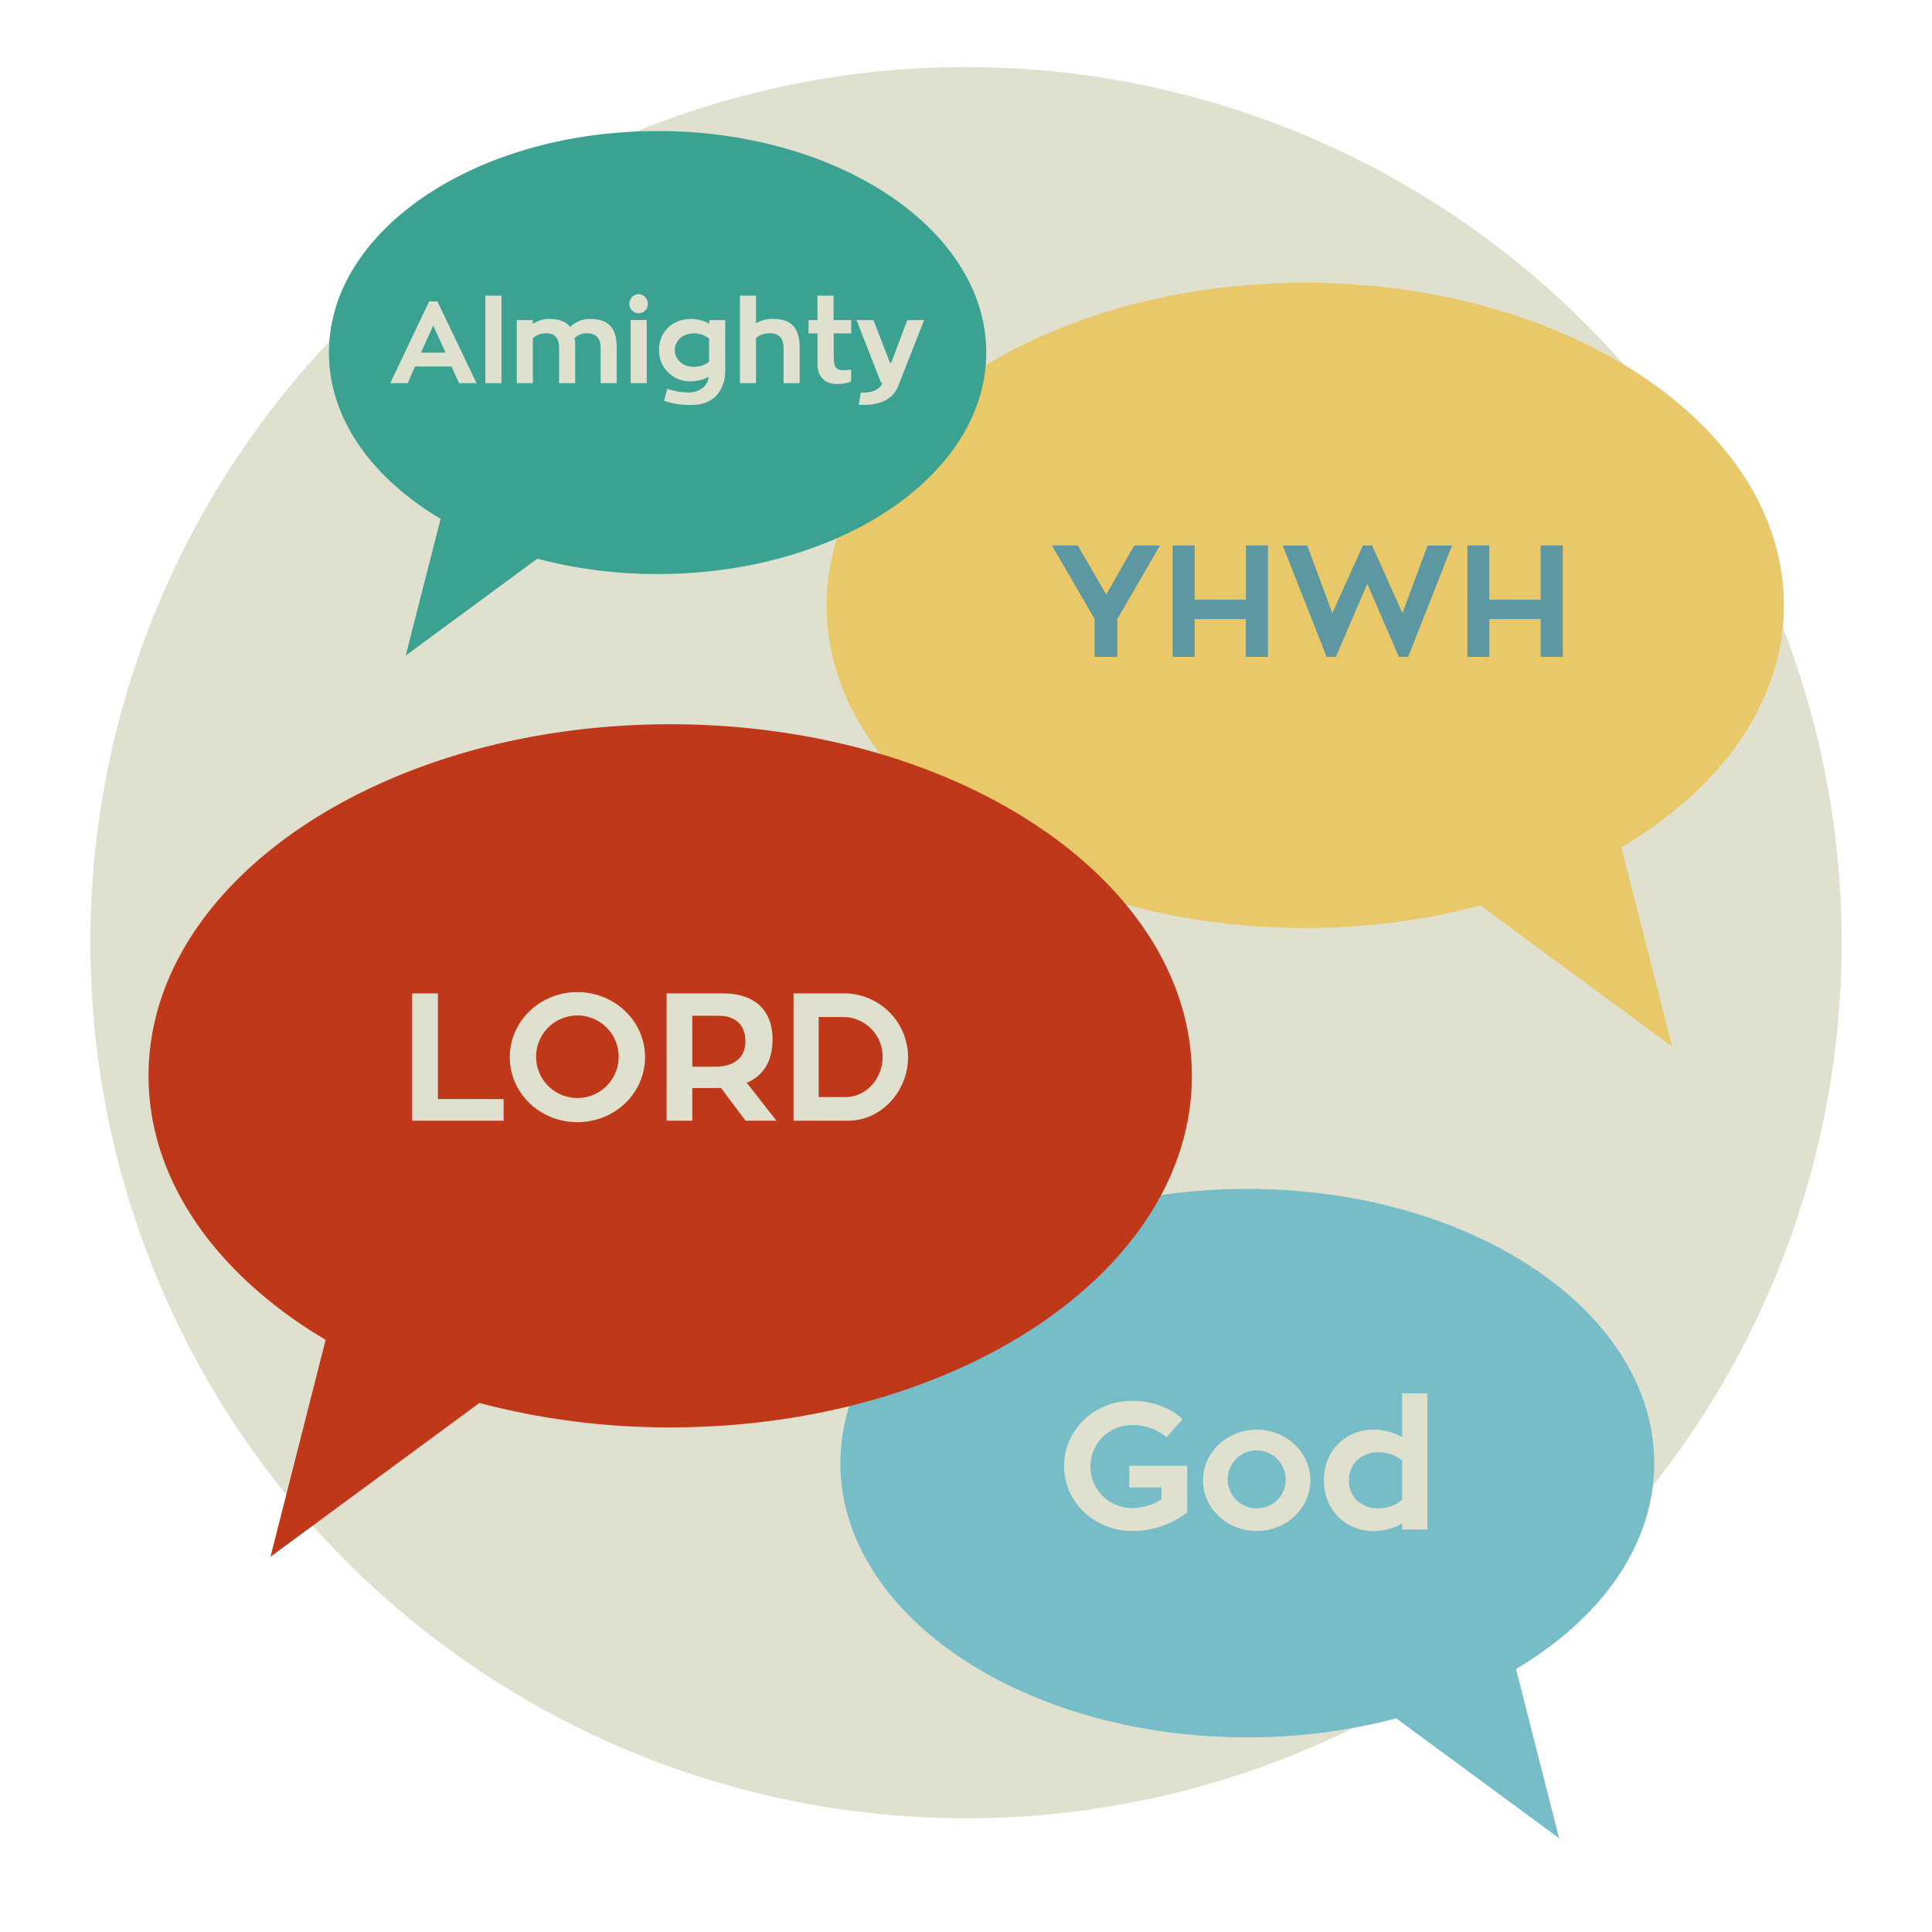 <svg id="Layer_1" data-name="Layer 1" xmlns="http://www.w3.org/2000/svg" viewBox="0 0 600 600"><defs><style>.cls-1{fill:#e0e0cf;}.cls-2{fill:#e9c869;}.cls-3{fill:#5d97a1;}.cls-4{fill:#3ba291;}.cls-5{fill:#76bdc8;}.cls-6{fill:#c0381a;}</style></defs><circle class="cls-1" cx="300" cy="292.75" r="271.94"/><path class="cls-2" d="M256.72,188c0,55.34,66.55,100.19,148.65,100.19a212.58,212.58,0,0,0,54.4-7l59.52,43.81-15.76-61.84C534.48,244.88,554,218,554,188c0-55.33-66.55-100.18-148.66-100.18S256.72,132.7,256.72,188Z"/><path class="cls-3" d="M360.24,169.39,347,192.25V204h-7.06V192.25l-13.24-22.86h8l8.83,15.26,8.73-15.26Z"/><path class="cls-3" d="M393.78,169.39V204h-6.87V192.25H371V204h-6.82V169.39H371v16.83h15.93V169.39Z"/><path class="cls-3" d="M437.33,204h-2.9l-9.8-22.71L414.87,204H412l-13.63-34.58h7.6l7.8,21,9.46-21h2.9l9.41,21,7.8-21h7.6Z"/><path class="cls-3" d="M485.33,169.39V204h-6.86V192.25H462.53V204h-6.82V169.39h6.82v16.83h15.94V169.39Z"/><path class="cls-4" d="M204.22,40.7c-56.37,0-102.07,30.8-102.07,68.79,0,20.58,13.43,39,34.68,51.64L126,203.59l40.87-30.08a145.92,145.92,0,0,0,37.35,4.77c56.37,0,102.07-30.8,102.07-68.79S260.59,40.7,204.22,40.7Z"/><path class="cls-5" d="M261,454.39c0,47,56.57,85.17,126.36,85.17a180.79,180.79,0,0,0,46.25-5.91l50.59,37.24-13.39-52.57c26.3-15.6,42.92-38.45,42.92-63.93,0-47-56.57-85.16-126.37-85.16S261,407.36,261,454.39Z"/><path class="cls-1" d="M368.69,455.2v14.47a27.48,27.48,0,0,1-17.23,5.78c-11.55,0-21-9-21-20.2s9.42-20.19,21-20.19c6.62,0,12,2.19,15.82,5.67l-5,5.61a16.05,16.05,0,0,0-10.77-3.76,12.87,12.87,0,0,0,0,25.74,16.46,16.46,0,0,0,9.2-2.69v-3.7h-10V455.2Z"/><path class="cls-1" d="M406.94,459.74c0,8.69-7.46,15.71-16.66,15.71s-16.66-7-16.66-15.71S381.08,444,390.28,444,406.94,451,406.94,459.74Zm-7.68,0a9,9,0,1,0-9,8.69A8.86,8.86,0,0,0,399.26,459.74Z"/><path class="cls-1" d="M443.29,432.7V475h-7.85v-1.85a18,18,0,0,1-8.87,2.35c-8.46,0-15.42-6.39-15.42-15.76,0-9.53,7-15.76,15.42-15.76a18.47,18.47,0,0,1,8.87,2.3V432.7Zm-7.85,33.1V453.57A11.55,11.55,0,0,0,428,451c-5.22,0-9.09,3.76-9.09,8.75,0,5.16,3.87,8.69,9.09,8.69A11.37,11.37,0,0,0,435.44,465.8Z"/><path class="cls-6" d="M208.13,224.92c-89.47,0-162,48.88-162,109.18,0,32.67,21.31,62,55,82L84,483.47l64.87-47.76a231.26,231.26,0,0,0,59.28,7.58c89.48,0,162-48.88,162-109.19S297.61,224.92,208.13,224.92Z"/><path class="cls-1" d="M156.4,341.32v6.73H128V308.51h8v32.81Z"/><path class="cls-1" d="M200.32,328.31c0,11.16-9.37,20.19-21,20.19s-21-9-21-20.19,9.43-20.2,21-20.2S200.32,317.14,200.32,328.31Zm-8.19,0A12.82,12.82,0,1,0,179.29,341,12.81,12.81,0,0,0,192.13,328.31Z"/><path class="cls-1" d="M223.88,337.84a12.3,12.3,0,0,1-1.51.06H215v10.15h-8V308.51h17.44c11.56,0,15.48,6.84,15.48,14.24,0,6.79-2.8,11.28-8,13.52l9.2,11.78h-9.59ZM215,331.28h7.07c6.39,0,9.42-3.25,9.42-7.91,0-4.09-2.13-7.91-8.36-7.91H215Z"/><path class="cls-1" d="M263.37,348.05H246.43V308.51h15.65A19.85,19.85,0,0,1,282,328.31C282,338.8,273.75,348.05,263.37,348.05Zm-.67-7.35c6.28,0,11.39-5.77,11.39-12.39a12.27,12.27,0,0,0-12-12.46h-7.85V340.7Z"/><path class="cls-1" d="M140.23,113.8H128.89L126.62,119h-5.43l12.09-25.38h2.56L148,119h-5.44Zm-9.5-4.28h7.66l-3.85-8.39Z"/><path class="cls-1" d="M150.74,91.81h5V119h-5Z"/><path class="cls-1" d="M191.53,108V119h-5V108c0-3-1.51-4.5-4.24-4.5a5.37,5.37,0,0,0-3.89,1.55,10.49,10.49,0,0,1,.22,3V119h-5V108c0-3-1.33-4.5-3.92-4.5a6,6,0,0,0-4.21,1.55V119h-5V99.4h5v1.23a8.63,8.63,0,0,1,5.07-1.58c3,0,5.15.75,6.48,2.48a9,9,0,0,1,6.12-2.48C188.9,99.05,191.53,101.71,191.53,108Z"/><path class="cls-1" d="M195.45,94.37a2.94,2.94,0,0,1,2.88-3,2.91,2.91,0,0,1,2.85,3,2.86,2.86,0,0,1-2.85,2.91A2.89,2.89,0,0,1,195.45,94.37Zm.4,5h5V119h-5Z"/><path class="cls-1" d="M225.22,99.4v15.81c0,5-2.8,10.54-10.22,10.54a23.35,23.35,0,0,1-8.78-1.29l1-3.71a22.5,22.5,0,0,0,6.62,1.15c3,0,6.05-1.8,6.2-4.86a11.39,11.39,0,0,1-5.48,1.37,9.54,9.54,0,0,1-9.89-9.72c0-5.83,4.42-9.64,9.89-9.64a11.58,11.58,0,0,1,5.69,1.47V99.4Zm-9.82,14.51a7.44,7.44,0,0,0,4.82-1.58v-7.2a7.51,7.51,0,0,0-4.82-1.59c-3.35,0-5.83,2.24-5.83,5.19S212.05,113.91,215.4,113.91Z"/><path class="cls-1" d="M248.34,108V119h-5V108c0-3-1.47-4.5-4.24-4.5a6.49,6.49,0,0,0-4.32,1.48V119h-5V91.81h5v8.6A9.79,9.79,0,0,1,240,99.05C245.71,99.05,248.34,101.71,248.34,108Z"/><path class="cls-1" d="M258.92,103.54v6.92c0,3.49.58,4.5,3.1,4.5a18.74,18.74,0,0,0,2.3-.19v3.75a12.4,12.4,0,0,1-4.54.72c-3.27,0-5.9-2-5.9-6.16v-9.54h-2.77V99.4h2.77V91.81h5V99.4h5.47v4.14Z"/><path class="cls-1" d="M287,99.4,278.9,120c-1.73,4.43-6.33,5.73-10.44,5.73-.65,0-1.22,0-1.76,0l.61-3.78h.54c2.7,0,5.11-.68,6.23-3h-.43L266,99.4h5.26l5.15,13.29h.36l5-13.29Z"/></svg>